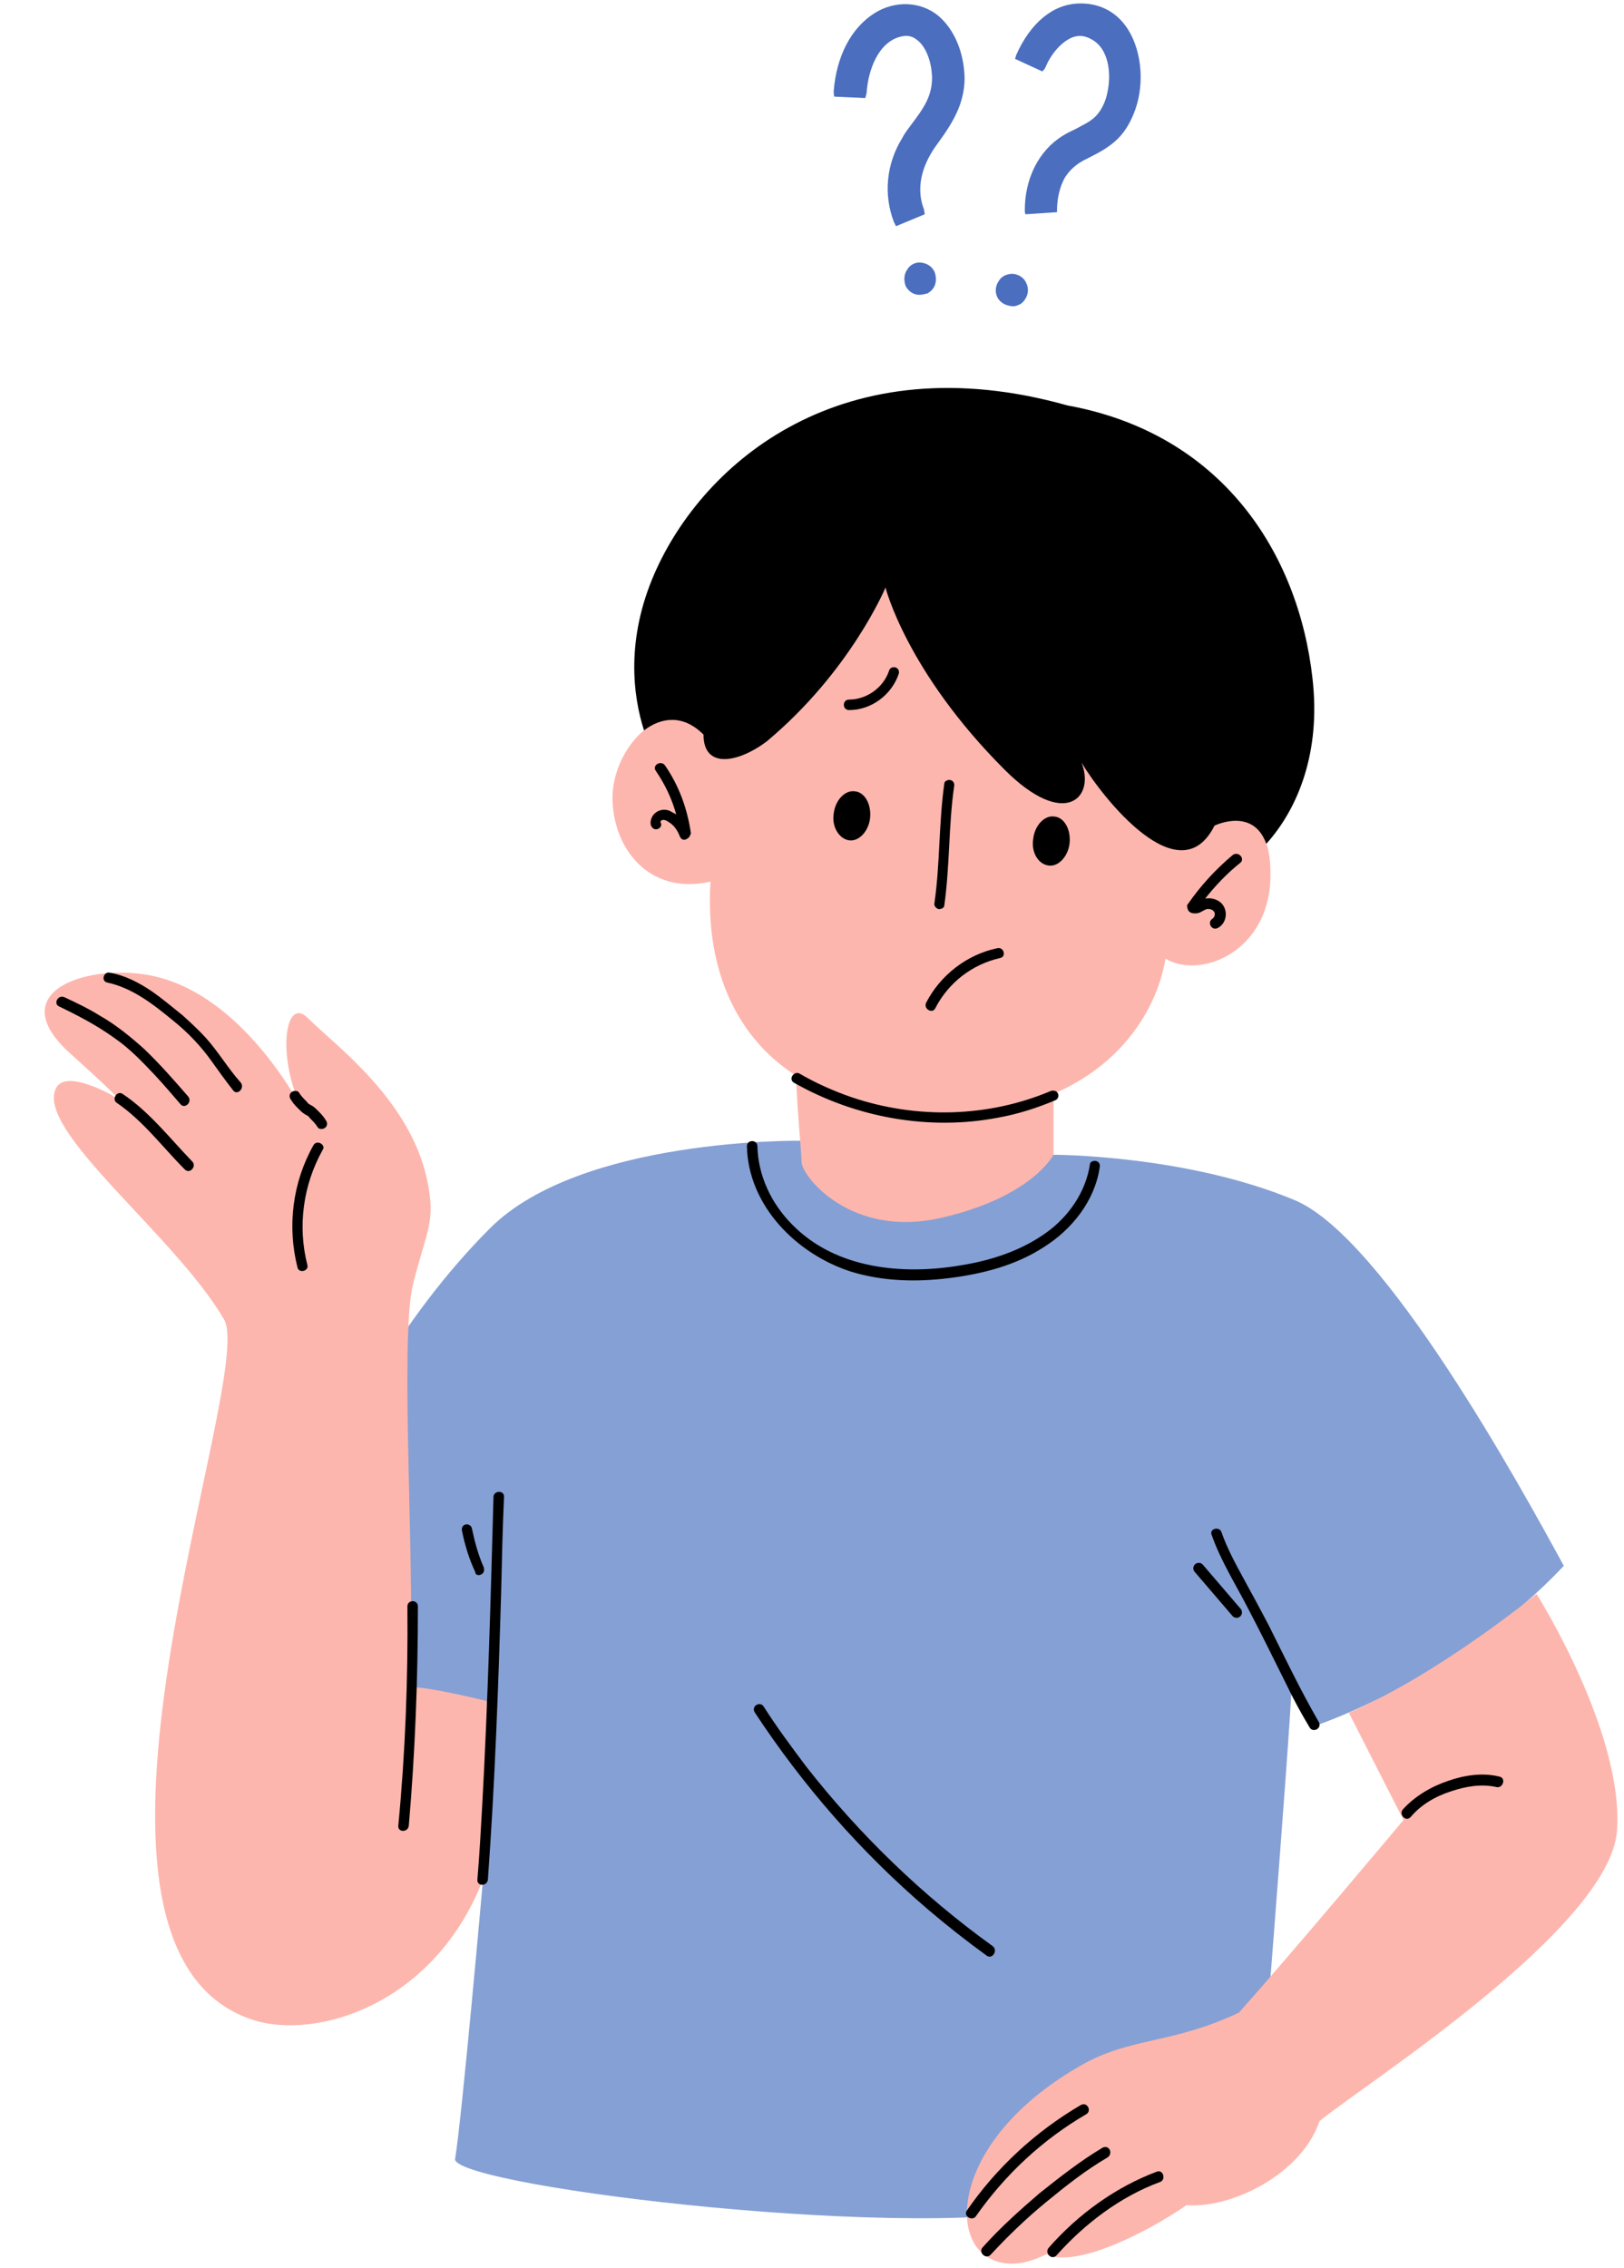 <?xml version="1.0" encoding="UTF-8" standalone="no"?><svg xmlns="http://www.w3.org/2000/svg" xmlns:xlink="http://www.w3.org/1999/xlink" fill="#000000" height="323.9" preserveAspectRatio="xMidYMid meet" version="1" viewBox="-6.4 -0.5 232.0 323.9" width="232" zoomAndPan="magnify"><g id="change1_1"><path d="M123.6,171.9c10,1,20.5-7.5,20.5-7.5s19,0,34.5,6.5c12.8,5.4,32.4,41.2,38.4,52.2c-15,16-35.4,22.8-35.4,22.8 s-1-2-3.5-5.5c0,4-5,67-5,67s-7.2,1.5-27,7s-86.5-2.5-87.5-6.5c1-6,4-40,4-40l-20-7l1-58c0,0,7-15,20-28s44.5-12.5,44.5-12.5 C109.1,167.4,113.6,170.9,123.6,171.9z M123.6,171.9c10,1,20.5-7.5,20.5-7.5s19,0,34.5,6.5c12.8,5.4,32.4,41.2,38.4,52.2 c-15,16-35.4,22.8-35.4,22.8s-1-2-3.5-5.5c0,4-5,67-5,67s-7.2,1.5-27,7s-86.5-2.5-87.5-6.5c1-6,4-40,4-40l-20-7l1-58c0,0,7-15,20-28 s44.5-12.5,44.5-12.5C109.1,167.4,113.6,170.9,123.6,171.9z" fill="#85a0d4"/></g><g id="change2_1"><path d="M175.1,124.4c0,11-10,15-15,12c-1.3,7.6-6.6,15.3-16,19.3v8.7c0,0-3,6-16,9s-20-6-20-8c0-1.4-0.5-5.7-0.8-12.3 c-9.5-6.1-12.9-16.7-12.2-27.7c-9,2-14-5-14-12c0-3.6,1.9-7.5,4.5-9.6c1-4.5,14.5-4.4,18.5-7.4c12-10,18-18,18-18s3,12,17,26 c8.6,8.6,15,2,13-3c3,5,23.2,11.4,22.4,18.6c0,0.1,0,0.1,0.1,0.2C174.9,121.2,175.1,122.6,175.1,124.4z M63.1,242.4c0,0-8-2-11-2 c1-14-1.5-49.5,0.5-57.5s3.3-8.8,2-15c-2.5-11.5-13.2-19.2-17-23c-3.5-3.5-4.5,6.5-0.5,13.5c-5-9-12.5-17.5-21.5-19.5s-22,2-12,11 s6,6,6,6s-6.6-3.8-8-1c-3,6,17,21,24,33c4.8,8.1-27.2,89.6,4,100c9,3,26-2,33-20C64.6,248.9,63.1,242.4,63.1,242.4z M186.3,244.1 l7.8,15.3c0,0-15.5,18.5-23.5,27.5c-9.5,4.5-15.5,3.5-22.5,7.5c-16.9,9.6-19,23-14,27c2,1.6,5,2,9,0c4,2,13.9-2.8,20-7 c6.5,0.5,16.5-4.5,19-12c6-5,41.5-27.5,42.5-41.5s-11.5-33.8-11.5-33.8S199.4,238.4,186.3,244.1z" fill="#fdb6ad"/></g><g id="change3_1"><path d="M107,154.1c8.8,5,19.3,6.9,29.2,5c2.8-0.5,5.6-1.4,8.2-2.5c0.4-0.2,0.5-0.7,0.3-1c-0.2-0.4-0.7-0.4-1-0.3 c-9,3.8-19.2,4-28.4,0.9c-2.6-0.9-5.1-2-7.5-3.4C107,152.4,106.2,153.6,107,154.1z M92.3,118.5L92.3,118.5c-0.5-3.5-1.7-6.8-3.7-9.7 c-0.6-0.8-1.9,0-1.3,0.8c1.3,1.9,2.3,4,2.9,6.2c-0.3-0.2-0.6-0.3-0.9-0.5c-0.7-0.3-1.5-0.2-2.1,0.3c-0.5,0.4-0.8,1.2-0.6,1.8 c0.2,0.4,0.5,0.6,0.9,0.5s0.7-0.5,0.5-0.9c-0.1-0.2,0-0.3,0.2-0.4c0.4-0.1,0.8,0.2,1.1,0.4c0.6,0.4,1.1,1.1,1.4,1.9 c0.1,0.3,0.4,0.6,0.8,0.5c0.3-0.1,0.7-0.4,0.7-0.7C92.3,118.6,92.3,118.6,92.3,118.5L92.3,118.5z M164.7,129.9 c0.5-0.1,0.9-0.5,1.4-0.6c0.4,0,0.8,0.1,1,0.5c0.1,0.3,0,0.7-0.3,0.9c-0.8,0.5-0.1,1.8,0.8,1.3c1.3-0.7,1.5-2.6,0.4-3.6 c-0.6-0.5-1.3-0.7-2.1-0.6c-0.1,0-0.2,0-0.2,0.1c1.5-1.9,3.2-3.7,5.1-5.2c0.7-0.6-0.3-1.7-1.1-1.1c-2.4,2-4.6,4.4-6.4,7 c-0.2,0.2-0.1,0.5,0,0.8C163.5,129.9,164.1,130,164.7,129.9z M127.6,129.3c0.3,0.1,0.9-0.1,0.9-0.5c0.8-5.7,0.6-11.4,1.4-17 c0.1-0.4-0.1-0.8-0.5-0.9c-0.3-0.1-0.9,0.1-0.9,0.5c-0.8,5.7-0.6,11.4-1.4,17C127,128.8,127.2,129.1,127.6,129.3z M114.9,100.9 c3.2,0,6.1-2.2,7.1-5.2c0.1-0.4-0.1-0.8-0.5-0.9s-0.8,0.1-0.9,0.5c-0.8,2.4-3.2,4.1-5.7,4.1C113.9,99.4,113.9,100.9,114.9,100.9z M127.2,143.5c1.9-3.7,5.3-6.3,9.3-7.2c0.9-0.2,0.5-1.6-0.4-1.4c-4.4,0.9-8.2,3.9-10.2,7.8C125.5,143.6,126.8,144.3,127.2,143.5z M15.7,153c1.3,1.4,2.5,2.8,3.7,4.2c0.6,0.7,1.7-0.3,1.1-1.1c-2-2.3-4-4.6-6.3-6.8c-2-1.8-4.1-3.5-6.4-4.8c-1.6-1-3.3-1.8-5-2.6 c-0.9-0.4-1.6,0.9-0.8,1.3c2.7,1.3,5.4,2.7,7.9,4.5C12.1,149.2,13.9,151.1,15.7,153z M23,147.7c-1-1.1-2.2-2.2-3.3-3.2 c-1.5-1.2-2.9-2.4-4.5-3.5c-1.8-1.2-3.7-2.2-5.9-2.6c-0.9-0.2-1.3,1.2-0.4,1.4c3.7,0.8,6.7,3.2,9.5,5.5c2.1,1.7,3.9,3.6,5.4,5.7 c1,1.4,2,2.8,3.1,4.2c0.6,0.8,1.7-0.3,1.1-1.1C26.2,152.1,24.8,149.7,23,147.7z M37.8,157.2C37.8,157.2,37.8,157.1,37.8,157.2 C37.8,157.1,37.8,157.2,37.8,157.2L37.8,157.2z M39,158.1c-0.3-0.3-0.6-0.6-1-0.8c-0.1,0-0.1-0.1-0.2-0.1l0,0l0,0l0,0c0,0-0.1,0,0,0 l0,0c-0.2-0.1-0.3-0.3-0.4-0.4c-0.4-0.4-0.8-0.8-1.1-1.3c-0.2-0.3-0.8-0.3-1.1,0s-0.3,0.7,0,1.1c0.3,0.5,0.7,0.9,1.1,1.3 c0.3,0.3,0.6,0.6,1,0.8c0.1,0,0.1,0.1,0.2,0.1l0,0l0,0l0,0c0,0,0.1,0,0,0l0,0c0.2,0.1,0.3,0.3,0.4,0.4c0.4,0.4,0.8,0.8,1.1,1.3 c0.2,0.3,0.8,0.3,1.1,0s0.3-0.7,0-1.1C39.8,158.9,39.4,158.5,39,158.1z M37.4,158.7L37.4,158.7L37.4,158.7L37.4,158.7z M158.9,309.6 c-5.9,2.2-11.3,6.1-15.5,10.9c-0.6,0.7,0.4,1.8,1.1,1.1c4-4.5,9.1-8.4,14.8-10.5C160.2,310.8,159.8,309.3,158.9,309.6z M151.1,306.2 c-3.2,1.9-6.1,4.2-9,6.5c-2.8,2.4-5.6,4.9-8.1,7.7c-0.7,0.7,0.4,1.8,1.1,1.1c2.5-2.7,5.1-5.2,7.9-7.5c2.8-2.3,5.7-4.6,8.8-6.4 C152.7,307,152,305.7,151.1,306.2z M148.8,301.4c0.8-0.5,0.1-1.8-0.8-1.3c-6.5,3.8-12.1,9-16.3,15.1c-0.5,0.8,0.8,1.5,1.3,0.8 C137.2,310,142.6,305,148.8,301.4z M207.8,253.2c-2.4-0.6-5-0.2-7.3,0.6c-2.4,0.8-4.8,2.2-6.5,4.1c-0.6,0.7,0.4,1.8,1.1,1.1 c1.5-1.8,3.6-3,5.8-3.7c2.1-0.7,4.3-1.1,6.5-0.6C208.3,254.9,208.8,253.4,207.8,253.2z M51.8,228.9c0.1,10.4-0.3,20.9-1.3,31.3 c-0.1,1,1.4,1,1.5,0c0.9-10.4,1.3-20.9,1.3-31.3C53.3,227.9,51.8,227.9,51.8,228.9z M174.9,231.7c-1.2-2.3-2.4-4.5-3.6-6.7 c-1.2-2.2-2.4-4.4-3.2-6.7c-0.3-0.9-1.8-0.5-1.4,0.4c1.3,3.7,3.4,7,5.2,10.5c1.9,3.6,3.7,7.3,5.5,10.9c1,2.1,2.1,4.1,3.3,6.1 c0.5,0.8,1.8,0.1,1.3-0.8C179.4,240.9,177.2,236.3,174.9,231.7z M115.2,181.1c4.6,1.4,9.4,1.5,14.1,0.9c4.7-0.6,9.4-1.8,13.4-4.4 c4-2.5,7.3-6.6,8-11.4c0.1-0.4-0.1-0.8-0.5-0.9c-0.4-0.1-0.9,0.1-0.9,0.5c-0.6,3.9-3,7.4-6.2,9.7c-3.6,2.6-7.9,4-12.3,4.7 c-8.3,1.4-17.8,0.5-24-5.8c-3-3-4.9-7-5-11.2c0-1-1.5-1-1.5,0C100.5,171.7,107.4,178.6,115.2,181.1z M64.1,213.2 c-0.4,14.6-0.8,29.3-1.6,43.9c-0.2,3.6-0.4,7.2-0.7,10.8c-0.1,1,1.4,1,1.5,0c1-13.8,1.5-27.6,1.9-41.3c0.1-4.4,0.2-8.9,0.4-13.3 C65.7,212.3,64.2,212.3,64.1,213.2z M62.4,224.3c0.4-0.2,0.4-0.7,0.3-1c-0.8-1.8-1.3-3.7-1.7-5.6c-0.1-0.4-0.6-0.6-0.9-0.5 c-0.4,0.1-0.6,0.5-0.5,0.9c0.4,2,1,4,1.9,5.9C61.5,224.5,62.1,224.5,62.4,224.3z M165.4,222.9c-0.3-0.3-0.8-0.3-1.1,0 s-0.3,0.8,0,1.1c1.8,2.1,3.6,4.2,5.4,6.3c0.3,0.3,0.8,0.3,1.1,0s0.3-0.8,0-1.1C169,227.1,167.2,225,165.4,222.9z M135.4,277.4 c-10-7.2-19-15.9-26.6-25.6c-2.1-2.8-4.2-5.6-6.1-8.6c-0.5-0.8-1.8-0.1-1.3,0.8c6.9,10.5,15.2,20,24.8,28.2c2.7,2.3,5.5,4.5,8.4,6.6 C135.4,279.3,136.2,278,135.4,277.4z M11.1,155.7c-0.8-0.5-1.6,0.8-0.8,1.3c3.8,2.6,6.5,6.3,9.7,9.5c0.7,0.7,1.7-0.4,1.1-1.1 C17.9,162.1,15,158.3,11.1,155.7z M38.4,163c-3,5.3-3.8,11.6-2.3,17.5c0.2,0.9,1.7,0.5,1.4-0.4c-1.4-5.5-0.6-11.4,2.2-16.4 C40.2,163,38.9,162.2,38.4,163z M94.1,104.4c0,5,5,4,9,1c12-10,17-22,17-22s3,12,17,26c8.6,8.6,13,4,11-1c3,5,14,19,19,9 c0,0,5.5-2.7,7.4,2.6c4.6-5.1,7.8-13.2,6.6-23.6c-2-18-13-35-35-39c-32-9-52,8-59,24c-4.1,9.4-3.1,17.4-1.5,22.4 C88.1,101.9,91.2,101.5,94.1,104.4z M117.9,116.3c-0.2,1.9-1.6,3.4-3,3.2s-2.5-1.9-2.2-3.8c0.2-1.9,1.6-3.4,3-3.2 C117.1,112.6,118.1,114.3,117.9,116.3z M146.4,119.9c-0.2,1.9-1.6,3.4-3,3.2c-1.5-0.2-2.5-1.9-2.2-3.8c0.2-1.9,1.6-3.4,3-3.2 C145.6,116.2,146.6,117.9,146.4,119.9z"/></g><g id="change4_1"><path d="M140.2,39.9c0.4,0.8,0.3,1.7-0.2,2.4c-0.2,0.3-0.5,0.6-0.8,0.7c-0.4,0.2-0.8,0.3-1.2,0.2 c-0.8-0.1-1.5-0.5-1.9-1.2c-0.4-0.8-0.3-1.7,0.2-2.4c0.4-0.7,1.2-1,2-1C139.2,38.7,139.9,39.2,140.2,39.9z M125.2,37 c-0.8-0.1-1.6,0.3-2,1c-0.5,0.7-0.5,1.6-0.2,2.4c0.4,0.7,1.1,1.2,1.9,1.2c0.4,0,0.8-0.1,1.2-0.2c0.3-0.2,0.6-0.4,0.8-0.7 c0.5-0.7,0.5-1.6,0.2-2.4C126.7,37.5,126,37.1,125.2,37z M154.4,3.2c-1.6-2.2-4-3.3-6.7-3.2c-3.7,0.1-6.9,2.8-8.9,7.3 c-0.1,0.2-0.1,0.4-0.2,0.6l3.9,1.8c0.2-0.2,0.4-0.4,0.5-0.7c0.9-2.1,2.5-3.7,3.9-4.2c0.9-0.3,1.7-0.2,2.6,0.3 c2.5,1.3,2.9,4.9,2.3,7.6c-0.2,1.1-0.8,2.7-2,3.7c-0.7,0.6-1.6,1-2.5,1.5c-0.6,0.3-1.3,0.6-1.9,1C142,21,140,25,140,29.5 c0,0.2,0,0.4,0.1,0.6l4.5-0.3c0-0.1,0-0.1,0-0.2c0-1.8,0.4-3.4,1.1-4.7c0.7-1.1,1.6-2,3.3-2.8l0.2-0.1c1.4-0.7,2.9-1.5,4.1-2.7 c1.1-1.1,1.9-2.5,2.5-4.2C157.2,11.1,156.6,6.2,154.4,3.2z M127.7,1.8c-2.5-2.1-6.2-2.3-9.2-0.4c-3.3,2.1-5.4,6.1-5.8,11.1 c0,0.3,0,0.6,0.1,0.8l4.4,0.2c0.1-0.2,0.1-0.4,0.2-0.7c0.2-3.3,1.7-7.4,5-8.1c0.9-0.2,1.6,0,2.2,0.5c1.1,0.8,1.9,2.6,2.1,4.6 c0.2,1.7-0.2,3.3-1,4.7c-0.5,0.9-1.1,1.7-1.7,2.5c-0.5,0.7-1.1,1.4-1.5,2.2c-2.3,3.7-2.7,8.1-1.2,12c0.1,0.2,0.2,0.4,0.3,0.6 l4.1-1.7c0-0.2-0.1-0.5-0.1-0.7c-1.4-3.6,0.2-7,1.8-9.2c2.2-3,4-5.8,4-9.6C131.3,6.9,129.9,3.7,127.7,1.8z" fill="#4b6ebf"/></g></svg>